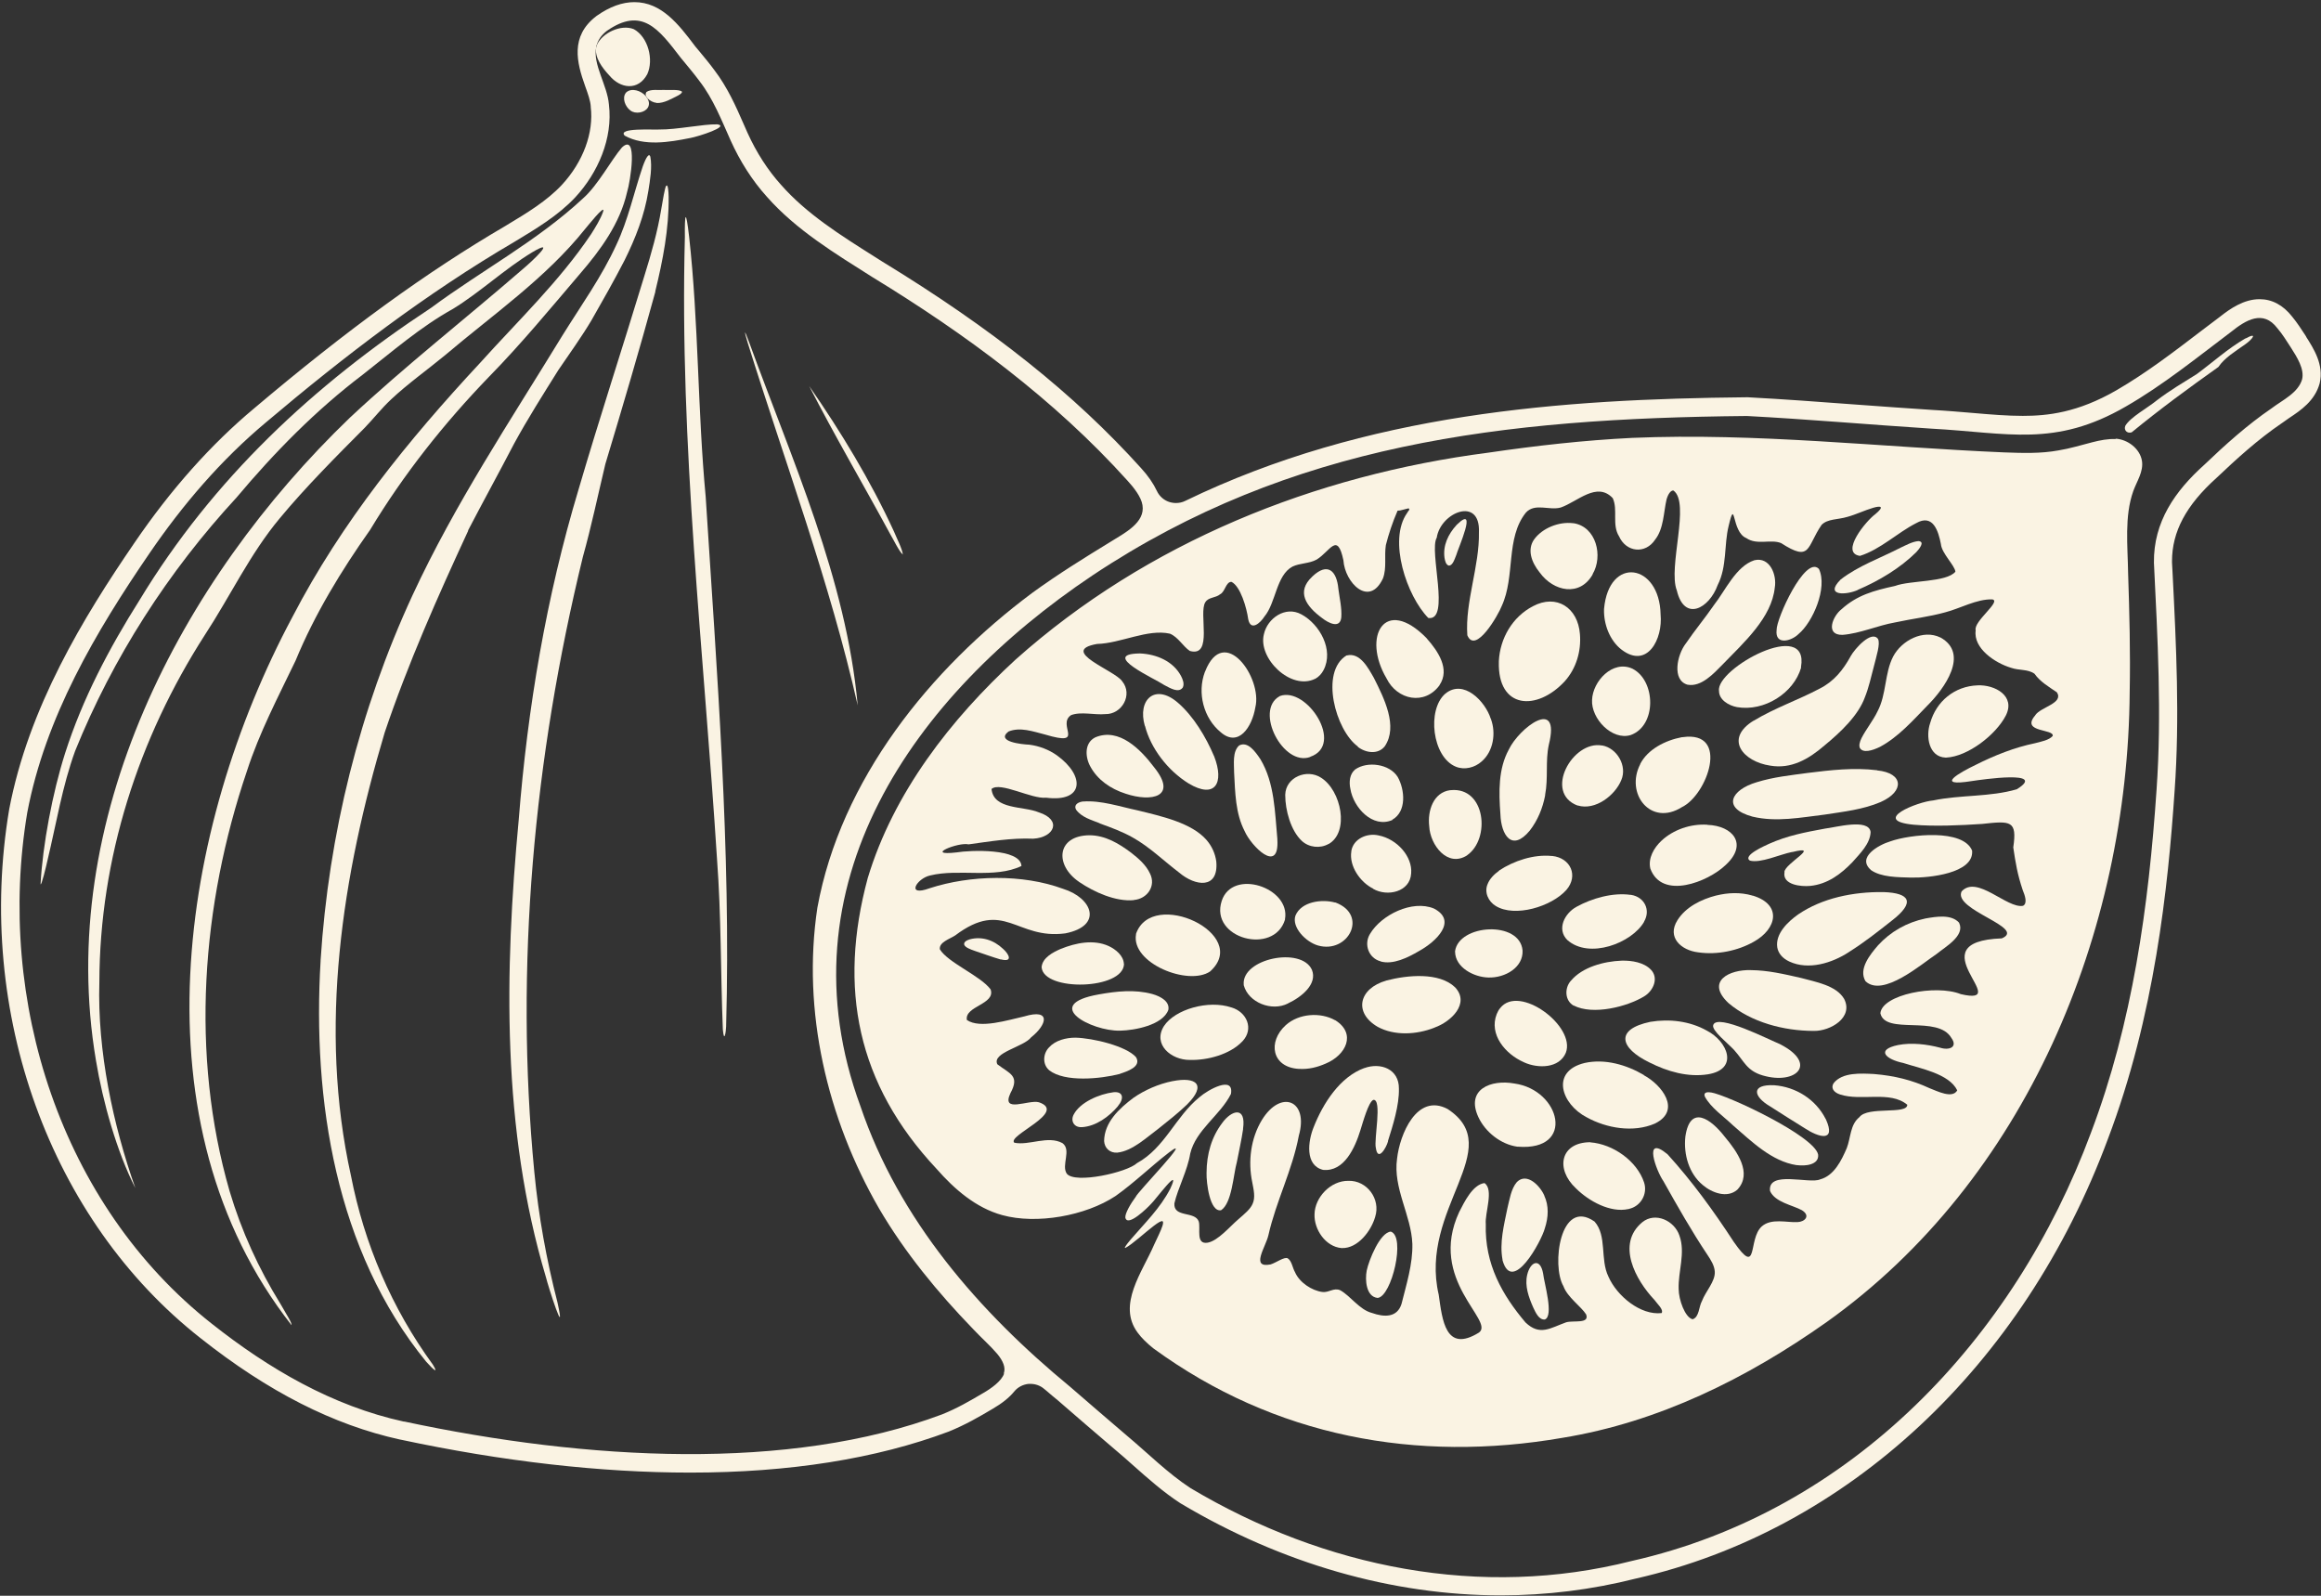 <?xml version="1.0" encoding="UTF-8"?> <svg xmlns="http://www.w3.org/2000/svg" viewBox="5102 4646 944 649" data-guides="{&quot;vertical&quot;:[],&quot;horizontal&quot;:[]}"><rect x="5102" y="4646" width="944" height="649" fill="#333333" stroke="none"/><path fill="#faf3e3" stroke="none" fill-opacity="1" stroke-width="1" stroke-opacity="1" alignment-baseline="" baseline-shift="" font-size-adjust="none" id="tSvg24e14b59b2" title="Path 1" d="M 5769.148 4956.744 C 5762.874 4968.756 5773.384 4982.268 5786.039 4974.279C 5796.387 4969.345 5805.771 4943.017 5786.36 4945.806C 5786.271 4945.806 5786.181 4945.806 5786.092 4945.806C 5779.282 4947.092 5772.151 4950.739 5769.094 4956.744C 5769.112 4956.744 5769.13 4956.744 5769.148 4956.744Z"></path><path fill="#faf3e3" stroke="none" fill-opacity="1" stroke-width="1" stroke-opacity="1" alignment-baseline="" baseline-shift="" font-size-adjust="none" id="tSvgefef09c412" title="Path 2" d="M 5788.397 4924.469 C 5793.92 4925.488 5798.96 4919.965 5802.553 4916.318C 5811.508 4907.095 5822.554 4897.175 5823.841 4885.003C 5824.752 4879.802 5821.857 4872.349 5815.529 4873.85C 5808.076 4876.263 5803.733 4886.183 5799.175 4891.974C 5795.529 4897.283 5791.4 4902.216 5787.753 4907.578C 5787.7 4907.649 5787.646 4907.721 5787.593 4907.792C 5784.107 4912.35 5781.909 4922.592 5788.343 4924.469C 5788.361 4924.469 5788.379 4924.469 5788.397 4924.469Z"></path><path fill="#faf3e3" stroke="none" fill-opacity="1" stroke-width="1" stroke-opacity="1" alignment-baseline="" baseline-shift="" font-size-adjust="none" id="tSvg1153c8631b4" title="Path 3" d="M 5777.4 4895.94 C 5777.024 4875.135 5756.327 4871.864 5754.396 4893.688C 5754.396 4893.76 5754.396 4893.831 5754.396 4893.903C 5754.235 4899.747 5756.648 4906.504 5761.581 4910.257C 5771.984 4918.14 5778.365 4905.914 5777.4 4895.887C 5777.4 4895.905 5777.4 4895.922 5777.4 4895.94Z"></path><path fill="#faf3e3" stroke="none" fill-opacity="1" stroke-width="1" stroke-opacity="1" alignment-baseline="" baseline-shift="" font-size-adjust="none" id="tSvg4f2aaabb3a" title="Path 4" d="M 5749.73 4879.535 C 5754.127 4872.189 5751.231 4860.178 5741.955 4858.784C 5741.883 4858.784 5741.812 4858.784 5741.74 4858.784C 5736.11 4858.087 5729.3 4860.714 5725.922 4865.433C 5723.08 4869.562 5724.85 4874.656 5728.228 4878.838C 5733.858 4886.613 5744.582 4888.812 5749.784 4879.589C 5749.766 4879.571 5749.748 4879.553 5749.73 4879.535Z"></path><path fill="#faf3e3" stroke="none" fill-opacity="1" stroke-width="1" stroke-opacity="1" alignment-baseline="" baseline-shift="" font-size-adjust="none" id="tSvg19deb2348b" title="Path 5" d="M 5738.421 4923.073 C 5743.087 4917.872 5745.178 4910.794 5744.588 4903.877C 5743.784 4893.153 5735.097 4887.415 5725.445 4892.563C 5717.134 4896.906 5712.093 4905.593 5711.611 4914.869C 5711.611 4914.958 5711.611 4915.048 5711.611 4915.137C 5711.075 4934.387 5727.054 4935.353 5738.421 4923.073Z"></path><path fill="#faf3e3" stroke="none" fill-opacity="1" stroke-width="1" stroke-opacity="1" alignment-baseline="" baseline-shift="" font-size-adjust="none" id="tSvg6f179b7690" title="Path 6" d="M 5833.54 4903.823 C 5839.223 4899.104 5845.443 4885.109 5841.797 4877.388C 5841.761 4877.352 5841.726 4877.316 5841.69 4877.28C 5836.113 4871.918 5824.424 4897.71 5824.585 4902.214C 5823.834 4908.595 5830.644 4906.772 5833.54 4903.823Z"></path><path fill="#faf3e3" stroke="none" fill-opacity="1" stroke-width="1" stroke-opacity="1" alignment-baseline="" baseline-shift="" font-size-adjust="none" id="tSvg148bc10177a" title="Path 7" d="M 5796.381 4981.415 C 5789.571 4980.986 5782.546 4983.452 5777.774 4987.903C 5774.718 4990.745 5772.251 4994.981 5773.216 4999.217C 5777.881 5012.086 5796.595 5004.74 5803.834 4997.823C 5803.888 4997.769 5803.941 4997.716 5803.995 4997.662C 5812.95 4989.351 5806.89 4981.844 5796.434 4981.468C 5796.416 4981.45 5796.399 4981.433 5796.381 4981.415Z"></path><path fill="#faf3e3" stroke="none" fill-opacity="1" stroke-width="1" stroke-opacity="1" alignment-baseline="" baseline-shift="" font-size-adjust="none" id="tSvg133b1c95f71" title="Path 8" d="M 5689.784 4928.166 C 5682.331 4934.655 5684.476 4953.905 5694.128 4957.819C 5697.667 4959.267 5701.849 4958.194 5704.637 4955.674C 5709.41 4951.545 5710.482 4944.199 5708.444 4938.569C 5708.444 4938.498 5708.444 4938.426 5708.444 4938.355C 5708.408 4938.355 5708.373 4938.355 5708.337 4938.355C 5706.139 4931.277 5697.238 4921.946 5689.784 4928.166Z"></path><path fill="#faf3e3" stroke="none" fill-opacity="1" stroke-width="1" stroke-opacity="1" alignment-baseline="" baseline-shift="" font-size-adjust="none" id="tSvg856b6f716c" title="Path 9" d="M 5807.267 5072.999 C 5811.396 5077.557 5812.361 5081.471 5819.01 5083.401C 5832.469 5087.316 5841.531 5078.683 5826.034 5070.693C 5825.963 5070.657 5825.891 5070.622 5825.82 5070.586C 5822.281 5069.245 5800.296 5057.877 5798.795 5062.918C 5798.098 5065.116 5804.8 5070.318 5807.267 5072.999Z"></path><path fill="#faf3e3" stroke="none" fill-opacity="1" stroke-width="1" stroke-opacity="1" alignment-baseline="" baseline-shift="" font-size-adjust="none" id="tSvga1c195d6dd" title="Path 10" d="M 5834.506 4917.494 C 5834.506 4917.423 5834.506 4917.351 5834.506 4917.28C 5837.992 4897.065 5799.813 4917.923 5801.154 4926.985C 5801.154 4930.632 5805.068 4932.937 5808.446 4933.581C 5819.546 4935.511 5831.557 4927.897 5834.56 4917.494C 5834.542 4917.494 5834.524 4917.494 5834.506 4917.494Z"></path><path fill="#faf3e3" stroke="none" fill-opacity="1" stroke-width="1" stroke-opacity="1" alignment-baseline="" baseline-shift="" font-size-adjust="none" id="tSvg2d9acc931d" title="Path 11" d="M 5638.04 5030.53 C 5650.319 5034.016 5658.684 5018.144 5645.172 5013.05C 5645.1 5013.05 5645.029 5013.05 5644.957 5013.05C 5639.649 5011.602 5631.23 5012.621 5628.871 5018.412C 5627.316 5023.131 5633.053 5029.083 5638.04 5030.53Z"></path><path fill="#faf3e3" stroke="none" fill-opacity="1" stroke-width="1" stroke-opacity="1" alignment-baseline="" baseline-shift="" font-size-adjust="none" id="tSvg109da000f7f" title="Path 12" d="M 5698.685 4993.849 C 5708.337 4987.146 5706.192 4965.966 5692.036 4967.36C 5691.964 4967.36 5691.893 4967.36 5691.821 4967.36C 5684.958 4968.271 5682.545 4975.778 5683.296 4982.052C 5683.671 4989.666 5690.749 4998.997 5698.739 4993.849C 5698.721 4993.849 5698.703 4993.849 5698.685 4993.849Z"></path><path fill="#faf3e3" stroke="none" fill-opacity="1" stroke-width="1" stroke-opacity="1" alignment-baseline="" baseline-shift="" font-size-adjust="none" id="tSvg1764ff73a1b" title="Path 13" d="M 5691.125 4875.996 C 5692.68 4876.264 5693.484 4873.798 5694.288 4871.76C 5694.932 4869.24 5703.243 4850.902 5694.61 4859.32C 5694.539 4859.392 5694.467 4859.463 5694.396 4859.535C 5690.964 4863.288 5688.819 4867.9 5689.516 4872.886C 5689.731 4874.012 5689.999 4875.514 5691.125 4875.996Z"></path><path fill="#faf3e3" stroke="none" fill-opacity="1" stroke-width="1" stroke-opacity="1" alignment-baseline="" baseline-shift="" font-size-adjust="none" id="tSvg3929f02769" title="Path 14" d="M 5663.506 5037.016 C 5668.547 5038.464 5674.606 5035.461 5679.164 5032.78C 5686.188 5028.919 5694.821 5020.554 5685.33 5015.567C 5685.259 5015.531 5685.187 5015.496 5685.116 5015.46C 5676.429 5011.921 5663.882 5017.98 5659.217 5025.809C 5656.589 5030.045 5658.68 5035.729 5663.506 5036.962C 5663.506 5036.98 5663.506 5036.998 5663.506 5037.016Z"></path><path fill="#faf3e3" stroke="none" fill-opacity="1" stroke-width="1" stroke-opacity="1" alignment-baseline="" baseline-shift="" font-size-adjust="none" id="tSvg10a8fa09ea5" title="Path 15" d="M 5687.481 4924.628 C 5691.877 4918.14 5686.837 4910.794 5682.333 4905.7C 5682.279 4905.628 5682.226 4905.557 5682.172 4905.485C 5665.174 4888.219 5655.898 4904.895 5665.925 4921.893C 5670.268 4930.741 5681.475 4932.993 5687.534 4924.628C 5687.516 4924.628 5687.499 4924.628 5687.481 4924.628Z"></path><path fill="#faf3e3" stroke="none" fill-opacity="1" stroke-width="1" stroke-opacity="1" alignment-baseline="" baseline-shift="" font-size-adjust="none" id="tSvg12d8dc966c4" title="Path 16" d="M 5654.231 4949.72 C 5657.449 4952.24 5662.489 4952.991 5665.224 4949.505C 5670.693 4941.409 5664.956 4929.987 5660.773 4921.676C 5658.521 4917.762 5655.196 4911.273 5649.834 4912.56C 5649.78 4912.56 5649.727 4912.56 5649.673 4912.56C 5638.735 4919.209 5645.169 4943.017 5654.285 4949.613C 5654.267 4949.649 5654.249 4949.684 5654.231 4949.72Z"></path><path fill="#faf3e3" stroke="none" fill-opacity="1" stroke-width="1" stroke-opacity="1" alignment-baseline="" baseline-shift="" font-size-adjust="none" id="tSvg18f74fb5562" title="Path 17" d="M 5772.74 5078.04 C 5772.812 5078.076 5772.883 5078.111 5772.955 5078.147C 5780.194 5081.794 5788.505 5084.207 5796.656 5082.92C 5809.417 5080.829 5804.591 5069.461 5796.227 5065.171C 5789.309 5061.257 5780.944 5060.292 5773.223 5061.578C 5758.692 5064.635 5760.89 5072.249 5772.74 5078.04Z"></path><path fill="#faf3e3" stroke="none" fill-opacity="1" stroke-width="1" stroke-opacity="1" alignment-baseline="" baseline-shift="" font-size-adjust="none" id="tSvga36e26b9e4" title="Path 18" d="M 5634.881 4953.797 C 5649.037 4948.971 5633.487 4925.056 5622.548 4929.077C 5622.494 4929.113 5622.441 4929.149 5622.387 4929.185C 5612.092 4934.976 5623.888 4957.926 5634.934 4953.85C 5634.916 4953.832 5634.899 4953.815 5634.881 4953.797Z"></path><path fill="#faf3e3" stroke="none" fill-opacity="1" stroke-width="1" stroke-opacity="1" alignment-baseline="" baseline-shift="" font-size-adjust="none" id="tSvgdf2b014cfc" title="Path 19" d="M 5660.455 5007.471 C 5666.246 5010.85 5675.523 5008.758 5675.952 5001.198C 5676.541 4994.388 5670.214 4987.203 5662.653 4985.755C 5657.988 4984.682 5652.412 4987.149 5651.607 4992.136C 5651.607 4992.207 5651.607 4992.279 5651.607 4992.35C 5650.696 4998.195 5655.146 5004.79 5660.509 5007.418C 5660.491 5007.436 5660.473 5007.453 5660.455 5007.471Z"></path><path fill="#faf3e3" stroke="none" fill-opacity="1" stroke-width="1" stroke-opacity="1" alignment-baseline="" baseline-shift="" font-size-adjust="none" id="tSvg9cea31be60" title="Path 20" d="M 5598.896 5012.405 C 5593.909 5027.741 5620.184 5034.658 5624.635 5020.02C 5624.635 5019.948 5624.635 5019.877 5624.635 5019.805C 5626.94 5006.99 5603.24 4999.054 5598.896 5012.405Z"></path><path fill="#faf3e3" stroke="none" fill-opacity="1" stroke-width="1" stroke-opacity="1" alignment-baseline="" baseline-shift="" font-size-adjust="none" id="tSvg9c73ff762f" title="Path 21" d="M 5642.324 4989.298 C 5650.957 4984.472 5647.579 4967.474 5639.268 4962.273C 5633.53 4958.573 5624.951 4962.058 5624.736 4969.19C 5624.736 4969.261 5624.736 4969.333 5624.736 4969.404C 5624.736 4975.41 5626.935 4983.775 5631.493 4988.011C 5634.388 4990.692 5638.946 4991.175 5642.324 4989.244C 5642.324 4989.262 5642.324 4989.28 5642.324 4989.298Z"></path><path fill="#faf3e3" stroke="none" fill-opacity="1" stroke-width="1" stroke-opacity="1" alignment-baseline="" baseline-shift="" font-size-adjust="none" id="tSvg98a50b29e5" title="Path 22" d="M 5668.286 4979.375 C 5674.185 4976.051 5673.38 4967.15 5670.485 4962.002C 5667.16 4956.64 5658.098 4955.46 5653.165 4958.946C 5653.111 4958.999 5653.058 4959.053 5653.004 4959.106C 5651.02 4960.822 5650.591 4963.879 5651.235 4966.882C 5652.468 4974.389 5660.243 4983.022 5668.34 4979.483C 5668.322 4979.447 5668.304 4979.411 5668.286 4979.375Z"></path><path fill="#faf3e3" stroke="none" fill-opacity="1" stroke-width="1" stroke-opacity="1" alignment-baseline="" baseline-shift="" font-size-adjust="none" id="tSvgc2ba52b608" title="Path 23" d="M 5827.802 5000.721 C 5826.837 5005.868 5834.505 5006.672 5838.258 5006.297C 5845.337 5005.6 5850.806 5001.418 5855.364 4996.699C 5858.42 4993.214 5862.656 4989.192 5862.817 4984.366C 5862.066 4978.682 5848.447 4982.543 5844.371 4982.972C 5835.953 4984.527 5829.089 4985.814 5821.475 4989.192C 5819.759 4989.996 5810.643 4993.964 5813.7 4996.002C 5818.043 4997.182 5825.926 4993.482 5830.805 4992.516C 5830.877 4992.516 5830.948 4992.516 5831.02 4992.516C 5843.031 4989.514 5827.856 4997.182 5827.749 5000.667C 5827.767 5000.685 5827.784 5000.703 5827.802 5000.721Z"></path><path fill="#faf3e3" stroke="none" fill-opacity="1" stroke-width="1" stroke-opacity="1" alignment-baseline="" baseline-shift="" font-size-adjust="none" id="tSvg337c2a70b5" title="Path 24" d="M 5292.346 4861.782 C 5298.62 4849.717 5304.84 4838.457 5311.06 4826.499C 5316.636 4816.258 5322.91 4806.391 5329.077 4796.525C 5333.688 4789.769 5338.675 4782.798 5342.536 4776.31C 5346.986 4768.535 5351.758 4760.116 5355.994 4751.912C 5360.499 4742.85 5364.145 4733.52 5365.7 4723.654C 5366.397 4719.257 5367.309 4713.948 5366.504 4709.712C 5366.022 4708.157 5364.842 4709.766 5363.448 4713.626C 5359.855 4724.19 5357.496 4735.397 5352.724 4745.477C 5346.772 4758.507 5338.353 4770.197 5330.792 4782.369C 5309.558 4817.116 5286.984 4850.951 5269.771 4888.11C 5248.216 4934.707 5235.668 4985.326 5232.397 5036.534C 5232.397 5036.623 5232.397 5036.713 5232.397 5036.802C 5229.019 5093.373 5238.51 5154.716 5275.348 5199.811C 5278.19 5202.975 5280.496 5205.066 5278.083 5201.045C 5261.353 5178.095 5250.146 5151.927 5244.73 5124.098C 5231.432 5064.149 5241.138 5002.002 5258.457 4943.93C 5267.895 4915.94 5280.013 4888.646 5292.453 4861.782C 5292.417 4861.782 5292.382 4861.782 5292.346 4861.782Z"></path><path fill="#faf3e3" stroke="none" fill-opacity="1" stroke-width="1" stroke-opacity="1" alignment-baseline="" baseline-shift="" font-size-adjust="none" id="tSvg17d74ee2b08" title="Path 25" d="M 5372.987 4721.566 C 5372.504 4721.62 5371.432 4728.216 5370.949 4731.057C 5369.448 4740.227 5366.874 4749.235 5364.086 4758.19C 5355.292 4787.145 5345.855 4815.94 5337.329 4845.003C 5324.192 4888.704 5316.577 4933.854 5312.985 4979.324C 5307.14 5041.311 5306.068 5105.227 5324.031 5165.391C 5324.942 5169.198 5332.396 5192.309 5328.749 5175.74C 5324.245 5158.313 5321.028 5140.51 5319.312 5122.601C 5311.269 5038.951 5319.151 4954.122 5339.045 4872.564C 5342.584 4859.856 5345.104 4847.738 5348.214 4834.708C 5355.238 4811.436 5362.102 4788.164 5368.536 4764.678C 5368.536 4764.589 5368.536 4764.499 5368.536 4764.41C 5371.593 4751.916 5374.113 4738.993 5373.952 4726.124C 5373.952 4724.784 5373.845 4723.711 5373.738 4722.907C 5373.577 4721.727 5373.362 4721.245 5373.094 4721.513C 5373.058 4721.531 5373.023 4721.549 5372.987 4721.566Z"></path><path fill="#faf3e3" stroke="none" fill-opacity="1" stroke-width="1" stroke-opacity="1" alignment-baseline="" baseline-shift="" font-size-adjust="none" id="tSvg6b955183cc" title="Path 26" d="M 5222.202 4914.708 C 5230.03 4895.726 5240.808 4878.085 5252.551 4861.462C 5266.171 4838.887 5282.633 4818.136 5300.918 4799.208C 5313.948 4785.909 5325.798 4771.539 5337.917 4757.329C 5346.335 4747.57 5354.164 4736.846 5357.06 4724.084C 5358.346 4720.062 5361.617 4699.633 5354.915 4706.014C 5350.679 4710.947 5345.102 4721.457 5339.15 4726.658C 5320.651 4743.924 5297.701 4756.096 5277.378 4771.164C 5229.548 4802.639 5188.688 4840.657 5158.768 4890.042C 5146.381 4909.668 5135.55 4930.205 5128.472 4952.35C 5123.378 4968.329 5119.356 4989.617 5118.498 5005.543C 5118.766 5006.669 5120.804 4998.304 5121.34 4995.784C 5124.879 4981.091 5127.346 4965.702 5132.547 4951.439C 5147.883 4913.475 5170.404 4878.46 5198.179 4848.378C 5213.676 4829.933 5230.352 4812.935 5249.495 4798.403C 5261.506 4789.02 5272.928 4778.992 5286.279 4771.593C 5297.433 4764.729 5307.192 4755.453 5318.399 4748.643C 5328.962 4742.369 5318.399 4752.289 5314.806 4755.292C 5291.373 4775.614 5266.868 4794.757 5244.24 4815.937C 5175.23 4882.321 5124.504 4979.536 5141.019 5077.234C 5143.807 5094.179 5149.545 5114.501 5157.052 5129.193C 5147.99 5103.616 5141.555 5073.374 5142.413 5045.491C 5142.52 4995.14 5158.285 4946.291 5185.31 4904.252C 5195.606 4888.541 5203.702 4871.221 5215.821 4856.743C 5226.116 4844.303 5238.824 4831.541 5250.246 4820.066C 5253.999 4816.206 5257.002 4812.238 5261.131 4808.377C 5267.941 4801.996 5275.662 4796.526 5282.955 4790.521C 5302.473 4773.952 5324.029 4759.099 5339.954 4739.152C 5340.383 4738.723 5348.426 4728.481 5347.3 4732.074C 5346.282 4735.023 5344.19 4738.454 5342.367 4741.297C 5329.498 4760.439 5312.661 4776.472 5297.272 4793.577C 5267.994 4825.053 5240.916 4858.406 5220.915 4896.959C 5174.908 4983.075 5156.248 5102.865 5220.54 5184.906C 5220.861 5184.209 5218.716 5180.884 5216.089 5176.327C 5207.188 5161.956 5200.217 5146.674 5195.391 5130.48C 5179.305 5074.821 5183.97 5014.015 5202.415 4959.643C 5207.456 4943.985 5215.124 4929.454 5222.148 4914.815C 5222.166 4914.779 5222.184 4914.744 5222.202 4914.708Z"></path><path fill="#faf3e3" stroke="none" fill-opacity="1" stroke-width="1" stroke-opacity="1" alignment-baseline="" baseline-shift="" font-size-adjust="none" id="tSvgfe101ba036" title="Path 27" d="M 5382.268 4742.157 C 5380.928 4730.521 5380.445 4732.881 5380.552 4742.479C 5378.3 4827.04 5388.274 4911.279 5393.636 4995.518C 5395.352 5018.361 5395.084 5041.847 5395.995 5064.636C 5396.531 5070.588 5397.282 5065.548 5397.336 5063.457C 5397.336 5063.385 5397.336 5063.314 5397.336 5063.242C 5399.32 4991.497 5393.582 4919.644 5389.024 4848.113C 5385.7 4812.83 5386.183 4777.333 5382.268 4742.157Z"></path><path fill="#faf3e3" stroke="none" fill-opacity="1" stroke-width="1" stroke-opacity="1" alignment-baseline="" baseline-shift="" font-size-adjust="none" id="tSvg14063ec7f6d" title="Path 28" d="M 5469.186 4871.487 C 5469.026 4869.343 5466.666 4864.785 5465.594 4862.157C 5456.103 4841.513 5443.931 4821.459 5431.115 4803.013C 5441.357 4823.014 5453.207 4843.175 5463.985 4863.069C 5465.433 4865.482 5467.578 4870.093 5469.186 4871.541C 5469.186 4871.523 5469.186 4871.505 5469.186 4871.487Z"></path><path fill="#faf3e3" stroke="none" fill-opacity="1" stroke-width="1" stroke-opacity="1" alignment-baseline="" baseline-shift="" font-size-adjust="none" id="tSvg1442409297d" title="Path 29" d="M 5450.849 4932.888 C 5446.184 4881.465 5424.145 4833.206 5406.718 4785.269C 5404.681 4779.799 5404.466 4779.906 5406.128 4785.483C 5421.357 4834.278 5439.588 4883.02 5450.849 4932.888Z"></path><path fill="#faf3e3" stroke="none" fill-opacity="1" stroke-width="1" stroke-opacity="1" alignment-baseline="" baseline-shift="" font-size-adjust="none" id="tSvg7a58b85c23" title="Path 30" d="M 5369.024 4687.892 C 5372.081 4688.053 5375.191 4686.122 5377.818 4684.836C 5378.89 4684.246 5379.427 4683.709 5379.373 4683.388C 5379.373 4683.352 5379.373 4683.316 5379.373 4683.28C 5378.193 4682.208 5373.957 4682.744 5371.92 4682.583C 5369.614 4682.744 5366.879 4682.154 5364.949 4683.388C 5364.52 4683.978 5364.52 4684.567 5364.788 4685.157C 5365.002 4685.425 5365.163 4685.747 5365.378 4686.015C 5366.289 4686.98 5367.791 4687.731 5369.078 4687.838C 5369.06 4687.856 5369.042 4687.874 5369.024 4687.892Z"></path><path fill="#faf3e3" stroke="none" fill-opacity="1" stroke-width="1" stroke-opacity="1" alignment-baseline="" baseline-shift="" font-size-adjust="none" id="tSvgd077537a26" title="Path 31" d="M 5349.879 4676.743 C 5354.276 4682.051 5361.568 4683.07 5365.268 4676.153C 5367.949 4670.308 5365.643 4661.085 5359.799 4657.868C 5354.597 4655.723 5346.822 4659.423 5344.731 4664.356C 5344.677 4664.571 5344.57 4664.839 5344.516 4665.053C 5343.658 4669.343 5346.983 4673.633 5349.825 4676.689C 5349.843 4676.707 5349.861 4676.725 5349.879 4676.743Z"></path><path fill="#faf3e3" stroke="none" fill-opacity="1" stroke-width="1" stroke-opacity="1" alignment-baseline="" baseline-shift="" font-size-adjust="none" id="tSvg156339776c8" title="Path 32" d="M 5382.643 4702.151 C 5386.182 4701.507 5398.89 4697.378 5393.796 4696.574C 5393.742 4696.574 5393.689 4696.574 5393.635 4696.574C 5388.273 4696.413 5377.013 4698.773 5370.256 4698.665C 5368.165 4698.88 5352.829 4697.807 5356.1 4701.185C 5363.983 4705.529 5374.063 4703.867 5382.589 4702.151C 5382.607 4702.151 5382.625 4702.151 5382.643 4702.151Z"></path><path fill="#faf3e3" stroke="none" fill-opacity="1" stroke-width="1" stroke-opacity="1" alignment-baseline="" baseline-shift="" font-size-adjust="none" id="tSvg148bf41c177" title="Path 33" d="M 5365.535 4689.712 C 5366.233 4688.425 5365.964 4687.138 5365.321 4686.012C 5365.053 4685.744 5364.892 4685.422 5364.731 4685.154C 5362.801 4682.848 5358.886 4681.615 5356.742 4683.545C 5356.688 4683.599 5356.635 4683.653 5356.581 4683.706C 5354.865 4685.851 5356.313 4689.39 5358.35 4690.891C 5360.388 4692.554 5364.249 4691.857 5365.482 4689.765C 5365.5 4689.748 5365.517 4689.73 5365.535 4689.712Z"></path><path fill="#faf3e3" stroke="none" fill-opacity="1" stroke-width="1" stroke-opacity="1" alignment-baseline="" baseline-shift="" font-size-adjust="none" id="tSvg16a923700cf" title="Path 34" d="M 5857.569 4885.91 C 5866.363 4882.156 5874.889 4877.008 5881.431 4870.52C 5882.449 4869.394 5885.13 4866.284 5882.289 4866.07C 5879.876 4866.231 5877.194 4867.732 5874.996 4868.751C 5867.006 4872.88 5857.837 4876.097 5850.652 4881.674C 5850.598 4881.727 5850.545 4881.781 5850.491 4881.834C 5843.896 4888.591 5853.226 4888.001 5857.676 4885.91C 5857.64 4885.91 5857.605 4885.91 5857.569 4885.91Z"></path><path fill="#faf3e3" stroke="none" fill-opacity="1" stroke-width="1" stroke-opacity="1" alignment-baseline="" baseline-shift="" font-size-adjust="none" id="tSvg188b24121a" title="Path 35" d="M 5749.523 4930.63 C 5749.094 4938.352 5757.727 4947.253 5765.234 4944.947C 5775.851 4941.14 5775.476 4922.962 5766.092 4918.029C 5766.021 4917.993 5765.949 4917.958 5765.878 4917.922C 5757.942 4914.329 5749.791 4923.016 5749.523 4930.684C 5749.523 4930.666 5749.523 4930.648 5749.523 4930.63Z"></path><path fill="#faf3e3" stroke="none" fill-opacity="1" stroke-width="1" stroke-opacity="1" alignment-baseline="" baseline-shift="" font-size-adjust="none" id="tSvg17866d690c1" title="Path 36" d="M 5742.015 5054.931 C 5749.897 5059.007 5763.839 5055.414 5770.703 5051.232C 5774.456 5048.979 5776.762 5043.778 5773.437 5040.346C 5770.595 5037.397 5765.716 5036.593 5761.587 5036.7C 5754.294 5036.968 5745.554 5039.328 5740.943 5044.851C 5740.889 5044.904 5740.836 5044.958 5740.782 5045.011C 5738.262 5048.014 5738.476 5052.947 5742.015 5054.985C 5742.015 5054.967 5742.015 5054.949 5742.015 5054.931Z"></path><path fill="#faf3e3" stroke="none" fill-opacity="1" stroke-width="1" stroke-opacity="1" alignment-baseline="" baseline-shift="" font-size-adjust="none" id="tSvgf9d6f01036" title="Path 37" d="M 5711.716 5000.124 C 5709.679 5001.572 5707.856 5003.449 5707.051 5005.54C 5705.604 5008.864 5707.319 5012.618 5710.322 5014.441C 5718.097 5019.267 5733.058 5014.709 5739.063 5007.953C 5744.05 5002.215 5740.833 4994.923 5733.326 4994.118C 5733.237 4994.118 5733.147 4994.118 5733.058 4994.118C 5725.765 4993.421 5717.776 4996.049 5711.663 5000.07C 5711.681 5000.088 5711.698 5000.106 5711.716 5000.124Z"></path><path fill="#faf3e3" stroke="none" fill-opacity="1" stroke-width="1" stroke-opacity="1" alignment-baseline="" baseline-shift="" font-size-adjust="none" id="tSvgdf32ccb478" title="Path 38" d="M 5743.675 4973.583 C 5750.86 4975.781 5758.957 4969.4 5761.424 4963.234C 5763.89 4957.496 5759.708 4950.311 5753.702 4949.185C 5753.631 4949.185 5753.559 4949.185 5753.488 4949.185C 5741.53 4947.094 5729.733 4968.435 5743.675 4973.636C 5743.675 4973.618 5743.675 4973.601 5743.675 4973.583Z"></path><path fill="#faf3e3" stroke="none" fill-opacity="1" stroke-width="1" stroke-opacity="1" alignment-baseline="" baseline-shift="" font-size-adjust="none" id="tSvg2454485c2c" title="Path 39" d="M 5770.648 5020.88 C 5773.49 5016.108 5770.809 5010.799 5765.393 5009.941C 5765.322 5009.941 5765.25 5009.941 5765.179 5009.941C 5758.047 5008.922 5749.575 5011.282 5743.248 5014.767C 5738.368 5017.395 5735.044 5023.883 5739.441 5028.28C 5748.342 5036.216 5765.715 5029.567 5770.702 5020.88C 5770.684 5020.88 5770.666 5020.88 5770.648 5020.88Z"></path><path fill="#faf3e3" stroke="none" fill-opacity="1" stroke-width="1" stroke-opacity="1" alignment-baseline="" baseline-shift="" font-size-adjust="none" id="tSvg10bc3e873e4" title="Path 40" d="M 5724.211 4983.776 C 5727.429 4979.593 5729.413 4974.767 5730.431 4969.566C 5730.431 4969.477 5730.431 4969.387 5730.431 4969.298C 5731.772 4962.22 5730.485 4955.624 5731.933 4948.922C 5736.92 4929.028 5719.761 4942.112 5715.632 4950.906C 5711.396 4958.681 5711.557 4967.957 5712.254 4977.18C 5712.522 4985.492 5716.865 4992.677 5724.211 4983.776Z"></path><path fill="#faf3e3" stroke="none" fill-opacity="1" stroke-width="1" stroke-opacity="1" alignment-baseline="" baseline-shift="" font-size-adjust="none" id="tSvg3d16c306dd" title="Path 41" d="M 5509.991 5031.927 C 5506.023 5028.173 5501.143 5026.779 5496.478 5028.012C 5495.46 5028.334 5493.851 5028.977 5494.173 5030.211C 5494.548 5031.337 5496.747 5032.141 5498.623 5032.785C 5502.001 5033.911 5505.648 5035.251 5508.972 5036.216C 5509.061 5036.216 5509.151 5036.216 5509.24 5036.216C 5514.12 5037.396 5512.297 5033.964 5509.991 5031.927Z"></path><path fill="#faf3e3" stroke="none" fill-opacity="1" stroke-width="1" stroke-opacity="1" alignment-baseline="" baseline-shift="" font-size-adjust="none" id="tSvg78ae84d6ff" title="Path 42" d="M 5799.976 5010.207 C 5793.916 5011.762 5787.643 5014.872 5784.265 5020.234C 5779.814 5027.258 5785.82 5032.513 5792.683 5033.318C 5800.405 5034.444 5808.823 5032.674 5815.258 5029.028C 5824.695 5023.827 5826.894 5013.907 5814.936 5010.26C 5814.847 5010.26 5814.757 5010.26 5814.668 5010.26C 5814.668 5010.242 5814.668 5010.225 5814.668 5010.207C 5809.842 5008.813 5804.802 5009.027 5800.029 5010.207C 5800.011 5010.207 5799.994 5010.207 5799.976 5010.207Z"></path><path fill="#faf3e3" stroke="none" fill-opacity="1" stroke-width="1" stroke-opacity="1" alignment-baseline="" baseline-shift="" font-size-adjust="none" id="tSvg16ef658215e" title="Path 43" d="M 5815.205 4939.104 C 5803.141 4946.557 5811.023 4955.78 5822.015 4957.389C 5830.487 4958.837 5837.619 4954.762 5844.054 4949.185C 5850.595 4943.823 5857.888 4936.906 5860.515 4929.506C 5862.017 4925.806 5863.036 4921.248 5864.108 4917.173C 5865.181 4912.83 5866.843 4907.843 5865.824 4905.859C 5863.196 4902.213 5856.44 4909.773 5854.724 4912.83C 5854.688 4912.901 5854.653 4912.973 5854.617 4913.044C 5851.614 4918.46 5847.968 4923.071 5842.177 4926.02C 5833.169 4930.793 5823.946 4933.849 5815.205 4939.158C 5815.205 4939.14 5815.205 4939.122 5815.205 4939.104Z"></path><path fill="#faf3e3" stroke="none" fill-opacity="1" stroke-width="1" stroke-opacity="1" alignment-baseline="" baseline-shift="" font-size-adjust="none" id="tSvg8335306e99" title="Path 44" d="M 5639.758 4897.386 C 5642.117 4899.263 5647.05 4901.944 5647.533 4897.064C 5647.801 4893.311 5646.836 4889.289 5646.353 4885.536C 5645.656 4877.975 5641.903 4874.704 5635.897 4880.335C 5635.843 4880.388 5635.79 4880.442 5635.736 4880.495C 5629.087 4886.662 5633.216 4892.614 5639.758 4897.386Z"></path><path fill="#faf3e3" stroke="none" fill-opacity="1" stroke-width="1" stroke-opacity="1" alignment-baseline="" baseline-shift="" font-size-adjust="none" id="tSvg17da0b5d2b5" title="Path 45" d="M 5721.259 5032.565 C 5720.186 5020.286 5695.36 5021.841 5693.805 5032.833C 5693.805 5032.905 5693.805 5032.976 5693.805 5033.048C 5693.912 5039.536 5701.473 5043.397 5707.317 5043.557C 5714.288 5043.772 5721.581 5039.375 5721.259 5032.565Z"></path><path fill="#faf3e3" stroke="none" fill-opacity="1" stroke-width="1" stroke-opacity="1" alignment-baseline="" baseline-shift="" font-size-adjust="none" id="tSvg189cd118e74" title="Path 46" d="M 5770.647 5083.239 C 5763.569 5079.057 5754.775 5076.483 5746.517 5078.306C 5732.415 5081.738 5737.134 5095.143 5747.322 5100.398C 5755.472 5104.902 5766.357 5106.725 5775.044 5102.972C 5775.116 5102.936 5775.187 5102.901 5775.259 5102.865C 5785.929 5097.503 5777.886 5087.207 5770.593 5083.293C 5770.611 5083.275 5770.629 5083.257 5770.647 5083.239Z"></path><path fill="#faf3e3" stroke="none" fill-opacity="1" stroke-width="1" stroke-opacity="1" alignment-baseline="" baseline-shift="" font-size-adjust="none" id="tSvg7238c36305" title="Path 47" d="M 5748.874 5110.54 C 5736.595 5110.54 5734.504 5121.425 5742.976 5129.307C 5748.177 5134.508 5756.971 5139.334 5764.264 5137.726C 5764.335 5137.726 5764.407 5137.726 5764.478 5137.726C 5764.478 5137.708 5764.478 5137.69 5764.478 5137.672C 5769.304 5136.653 5772.2 5131.613 5770.698 5126.948C 5767.803 5118.154 5758.044 5111.29 5748.821 5110.593C 5748.839 5110.575 5748.856 5110.558 5748.874 5110.54Z"></path><path fill="#faf3e3" stroke="none" fill-opacity="1" stroke-width="1" stroke-opacity="1" alignment-baseline="" baseline-shift="" font-size-adjust="none" id="tSvga1df993385" title="Path 48" d="M 5787.48 5108.225 C 5786.676 5115.624 5788.981 5123.346 5794.558 5127.957C 5798.258 5131.121 5804.478 5133.427 5808.553 5129.888C 5808.607 5129.834 5808.66 5129.781 5808.714 5129.727C 5814.72 5123.185 5808.66 5114.445 5803.459 5108.278C 5797.99 5101.2 5789.41 5094.926 5787.48 5108.225Z"></path><path fill="#faf3e3" stroke="none" fill-opacity="1" stroke-width="1" stroke-opacity="1" alignment-baseline="" baseline-shift="" font-size-adjust="none" id="tSvg159444abd71" title="Path 49" d="M 5797.832 5090.316 C 5796.438 5090.048 5794.668 5090.209 5795.419 5092.032C 5797.886 5096.59 5803.087 5100.075 5806.894 5103.721C 5814.508 5110.317 5822.605 5118.306 5832.686 5119.861C 5832.775 5119.861 5832.865 5119.861 5832.954 5119.861C 5836.064 5120.29 5841.855 5119.861 5841.48 5115.625C 5840.193 5108.065 5804.32 5091.228 5797.778 5090.262C 5797.796 5090.28 5797.814 5090.298 5797.832 5090.316Z"></path><path fill="#faf3e3" stroke="none" fill-opacity="1" stroke-width="1" stroke-opacity="1" alignment-baseline="" baseline-shift="" font-size-adjust="none" id="tSvgafa360dd11" title="Path 50" d="M 5844.536 5101.094 C 5840.515 5093.104 5832.364 5088.01 5823.57 5087.367C 5814.079 5086.938 5815.045 5091.924 5821.908 5095.946C 5826.573 5098.949 5831.345 5101.952 5836.011 5104.847C 5841.694 5108.601 5848.88 5110.692 5844.644 5101.254C 5844.608 5101.183 5844.572 5101.111 5844.536 5101.04C 5844.536 5101.058 5844.536 5101.076 5844.536 5101.094Z"></path><path fill="#faf3e3" stroke="none" fill-opacity="1" stroke-width="1" stroke-opacity="1" alignment-baseline="" baseline-shift="" font-size-adjust="none" id="tSvgcbf15c776d" title="Path 51" d="M 5636.97 4922.054 C 5638.418 4921.25 5639.597 4919.963 5640.348 4918.462C 5644.53 4910.365 5638.847 4900.016 5631.447 4895.941C 5631.375 4895.905 5631.304 4895.869 5631.232 4895.833C 5624.851 4892.348 5617.505 4897.388 5616.057 4903.93C 5613.537 4913.743 5627.05 4926.987 5636.916 4922.054C 5636.934 4922.054 5636.952 4922.054 5636.97 4922.054Z"></path><path fill="#faf3e3" stroke="none" fill-opacity="1" stroke-width="1" stroke-opacity="1" alignment-baseline="" baseline-shift="" font-size-adjust="none" id="tSvg1370d87bd5b" title="Path 52" d="M 5834.458 5043.717 C 5827.648 5042.162 5820.999 5040.606 5814.189 5040.553C 5805.342 5040.231 5795.582 5045.111 5805.02 5053.958C 5814.35 5061.841 5827.541 5065.219 5839.498 5065.272C 5839.587 5065.272 5839.677 5065.272 5839.766 5065.272C 5846.415 5065.38 5855.96 5059.857 5852.046 5052.242C 5848.775 5046.719 5840.517 5045.379 5834.458 5043.717Z"></path><path fill="#faf3e3" stroke="none" fill-opacity="1" stroke-width="1" stroke-opacity="1" alignment-baseline="" baseline-shift="" font-size-adjust="none" id="tSvg2a6fb296ec" title="Path 53" d="M 5723.14 5164.479 C 5722.068 5168.983 5723.784 5173.648 5725.607 5177.777C 5726.518 5179.654 5727.752 5182.656 5730.111 5182.656C 5730.165 5182.656 5730.218 5182.656 5730.272 5182.656C 5734.133 5181.316 5730.004 5167.696 5729.628 5163.996C 5728.449 5157.347 5724.374 5159.117 5723.14 5164.479Z"></path><path fill="#faf3e3" stroke="none" fill-opacity="1" stroke-width="1" stroke-opacity="1" alignment-baseline="" baseline-shift="" font-size-adjust="none" id="tSvgeb58d4496b" title="Path 54" d="M 5730.158 5132.359 C 5728.496 5128.391 5723.08 5122.653 5718.951 5126.728C 5716.538 5129.57 5716.002 5133.806 5715.09 5137.399C 5713.696 5144.316 5711.819 5151.394 5713.106 5158.311C 5713.106 5158.383 5713.106 5158.454 5713.106 5158.526C 5717.074 5172.682 5728.978 5150.697 5730.319 5145.549C 5731.82 5140.992 5731.981 5136.38 5730.104 5132.305C 5730.122 5132.323 5730.14 5132.341 5730.158 5132.359Z"></path><path fill="#faf3e3" stroke="none" fill-opacity="1" stroke-width="1" stroke-opacity="1" alignment-baseline="" baseline-shift="" font-size-adjust="none" id="tSvg415c5056ac" title="Path 55" d="M 5717.985 5086.672 C 5708.387 5084.903 5698.038 5089.032 5703.293 5100.346C 5706.081 5106.351 5712.355 5111.392 5719.111 5112.357C 5719.2 5112.357 5719.29 5112.357 5719.379 5112.357C 5742.919 5114.18 5736.699 5089.3 5717.985 5086.672Z"></path><path fill="#faf3e3" stroke="none" fill-opacity="1" stroke-width="1" stroke-opacity="1" alignment-baseline="" baseline-shift="" font-size-adjust="none" id="tSvg91e8b9db37" title="Path 56" d="M 5665.868 5044.791 C 5654.607 5048.008 5652.462 5057.875 5662.329 5063.612C 5669.192 5067.366 5678.254 5066.776 5685.332 5063.988C 5685.404 5063.952 5685.475 5063.916 5685.547 5063.88C 5692.035 5061.575 5700.025 5054.175 5693.804 5047.526C 5687.316 5041.306 5674.447 5042.539 5665.814 5044.791C 5665.832 5044.791 5665.85 5044.791 5665.868 5044.791Z"></path><path fill="#faf3e3" stroke="none" fill-opacity="1" stroke-width="1" stroke-opacity="1" alignment-baseline="" baseline-shift="" font-size-adjust="none" id="tSvg9b9c0e426" title="Path 57" d="M 5962.558 4824.57 C 5959.448 4824.409 5956.124 4825.052 5953.014 4825.857C 5948.402 4827.036 5943.898 4828.431 5939.233 4829.181C 5931.941 4830.522 5924.541 4830.254 5917.087 4829.986C 5866.683 4827.841 5816.333 4821.942 5765.822 4824.087C 5746.25 4825.052 5726.785 4827.251 5707.374 4830.093C 5636.755 4839.208 5568.549 4866.555 5515.088 4914.225C 5488.706 4938.462 5465.381 4968.436 5454.925 5003.129C 5442.86 5047.849 5450.528 5086.832 5482.915 5121.364C 5490.154 5129.622 5498.895 5137.236 5509.619 5140.185C 5523.614 5144.046 5543.507 5140.507 5555.733 5132.41C 5563.347 5126.994 5570.05 5120.453 5577.45 5114.715C 5588.174 5106.618 5564.313 5131.177 5563.937 5132.732C 5561.792 5135.627 5559.54 5139.488 5559.701 5141.204C 5560.559 5145.279 5568.87 5137.075 5570.104 5135.681C 5571.766 5134.233 5582.705 5119.273 5577.986 5129.407C 5573.911 5137.397 5567.423 5143.617 5561.792 5150.212C 5560.934 5151.231 5560.076 5152.304 5559.594 5153.162C 5559.487 5153.376 5559.433 5153.537 5559.701 5153.537C 5562.329 5152.25 5568.012 5146.995 5571.23 5144.582C 5573.053 5143.188 5574.393 5142.384 5574.876 5142.705C 5575.144 5142.92 5575.09 5143.563 5574.822 5144.475C 5574.233 5146.405 5572.624 5149.569 5571.391 5152.25C 5566.618 5163.35 5556.323 5176.648 5564.688 5187.962C 5566.297 5190.16 5568.549 5192.359 5571.122 5194.396C 5620.347 5230.323 5678.097 5241.047 5737.563 5230.752C 5776.653 5224.371 5812.526 5206.568 5844.806 5183.779C 5925.989 5126.029 5967.492 5025.221 5968.189 4927.469C 5968.51 4911.276 5968.081 4895.136 5967.545 4878.942C 5967.384 4867.949 5965.99 4856.046 5969.636 4845.75C 5971.084 4841.729 5973.873 4837.814 5973.175 4833.417C 5972.371 4828.484 5967.384 4824.677 5962.398 4824.409C 5962.451 4824.463 5962.505 4824.516 5962.558 4824.57ZM 5929.635 4937.175 C 5929.617 4937.175 5929.599 4937.175 5929.581 4937.175C 5929.545 4937.211 5929.51 4937.246 5929.474 4937.282C 5924.166 4943.985 5937.571 4942.376 5936.874 4945.325C 5935.372 4947.041 5932.102 4947.631 5929.635 4948.274C 5921.324 4949.99 5913.227 4953.207 5905.559 4957.068C 5899.071 4960.178 5888.454 4966.13 5903.95 4963.664C 5907.811 4963.074 5934.943 4959.106 5922.289 4966.988C 5911.35 4970.205 5899.5 4969.187 5888.239 4971.546C 5882.073 4972.029 5862.608 4979.696 5880.303 4981.412C 5888.615 4982.163 5899.446 4981.68 5908.186 4981.091C 5919.876 4979.804 5922.45 4979.696 5920.841 4990.635C 5921.753 4996.802 5922.503 5001.52 5924.702 5008.062C 5925.452 5009.885 5926.793 5013.371 5924.809 5014.389C 5918.267 5015.623 5906.095 5001.681 5899.821 5008.545C 5896.229 5016.105 5926.471 5023.291 5916.176 5027.634C 5880.732 5028.921 5921.753 5055.463 5899.5 5050.316C 5889.365 5046.241 5867.488 5050.477 5866.791 5058.091C 5868.775 5067.099 5890.223 5058.627 5895.693 5068.172C 5898.32 5071.818 5894.888 5073.319 5891.028 5072.086C 5885.719 5070.692 5879.499 5069.941 5873.976 5071.014C 5864.753 5072.944 5869.043 5076.858 5876.067 5078.306C 5883.199 5080.612 5894.781 5082.703 5898.052 5089.459C 5896.068 5092.945 5889.955 5089.781 5886.738 5088.548C 5879.713 5085.277 5872.582 5083.507 5864.271 5082.81C 5858.962 5082.542 5851.294 5082.006 5847.755 5086.564C 5846.629 5088.333 5847.594 5090.21 5850.383 5091.122C 5859.069 5093.964 5870.705 5089.459 5877.729 5095.304C 5877.783 5099.433 5861.643 5095.787 5858.265 5100.344C 5854.458 5103.401 5854.78 5108.656 5853.117 5112.946C 5850.972 5117.932 5847.97 5124.152 5842.286 5125.654C 5837.942 5127.638 5820.891 5121.847 5821.91 5130.372C 5823.947 5134.984 5831.079 5136.11 5834.886 5138.201C 5838.532 5140.507 5836.012 5142.92 5833.117 5143.027C 5828.88 5143.295 5822.446 5141.311 5818.531 5144.797C 5812.794 5149.998 5817.352 5165.709 5807.164 5151.07C 5798.906 5138.416 5790.112 5126.297 5780.192 5115.412C 5770.058 5107.101 5775.634 5122.222 5778.53 5126.351C 5784.214 5136.485 5790.058 5146.781 5796.439 5156.325C 5797.834 5158.416 5799.335 5160.776 5799.442 5163.242C 5799.657 5167.157 5795.689 5171.232 5794.241 5175.093C 5792.9 5177.452 5793.169 5181.635 5790.434 5182.546C 5787.324 5181.849 5784.75 5174.503 5784.75 5170.267C 5784.482 5163.082 5787.592 5155.574 5785.072 5148.55C 5783.034 5142.384 5775.205 5138.791 5769.95 5143.081C 5759.28 5151.928 5767.162 5166.513 5774.937 5174.717C 5775.902 5176.165 5778.691 5178.524 5777.833 5180.026C 5769.253 5181.045 5759.602 5173.055 5756.17 5165.173C 5752.738 5158.148 5755.687 5148.657 5750.54 5142.813C 5736.491 5133 5732.952 5160.776 5737.885 5169.087C 5739.44 5173.538 5745.124 5177.398 5747.108 5180.562C 5748.609 5184.53 5741.96 5182.921 5739.011 5183.779C 5732.523 5186.085 5728.34 5189.463 5722.442 5183.833C 5713.058 5172.733 5705.819 5160.186 5706.302 5143.831C 5705.873 5139.327 5709.68 5129.783 5705.766 5127.155C 5700.94 5127.799 5697.562 5134.877 5695.47 5138.952C 5682.601 5166.728 5710.163 5183.19 5703.514 5187.962C 5689.84 5196.434 5688.607 5182.707 5687.159 5172.573C 5678.955 5137.558 5715.257 5113.053 5690.752 5097.02C 5678.258 5090.425 5671.287 5107.423 5670.215 5117.235C 5668.499 5129.193 5676.006 5140.292 5676.435 5151.875C 5676.649 5160.079 5673.968 5168.497 5672.038 5176.272C 5670.268 5181.956 5664.96 5181.742 5659.973 5179.972C 5654.933 5178.685 5651.286 5173.055 5647.104 5170.749C 5644.477 5169.57 5642.385 5171.822 5639.811 5171.446C 5635.629 5170.91 5630.535 5167.639 5628.712 5163.403C 5627.693 5161.687 5627.425 5158.845 5625.763 5157.773C 5624.368 5157.022 5621.151 5159.489 5618.792 5160.24C 5610.481 5161.902 5616.754 5153.269 5617.88 5148.389C 5620.99 5134.555 5627.639 5121.9 5630.267 5107.851C 5634.342 5093.535 5623.028 5088.87 5615.253 5101.471C 5610.695 5108.978 5609.515 5118.361 5611.339 5126.941C 5611.875 5129.836 5612.679 5133 5611.446 5135.627C 5610.534 5137.772 5608.282 5139.595 5605.762 5141.794C 5602.169 5144.85 5597.451 5150.588 5593.214 5151.392C 5588.228 5152.25 5590.373 5145.762 5589.568 5142.813C 5588.067 5138.416 5579.219 5141.365 5579.648 5135.413C 5581.042 5129.3 5585.01 5121.954 5586.083 5115.198C 5588.335 5105.546 5598.362 5099.54 5602.652 5090.907C 5603.992 5083.186 5593.161 5089.299 5589.89 5092.194C 5580.024 5100.184 5575.841 5112.785 5564.42 5119.058C 5560.452 5122.812 5539.271 5127.584 5535.893 5123.348C 5533.534 5119.916 5537.931 5113.696 5534.124 5110.908C 5528.225 5107.691 5520.558 5111.98 5514.552 5110.747C 5511.335 5107.905 5536.376 5098.307 5524.526 5094.285C 5520.289 5093.159 5509.136 5098.897 5512.943 5090.639C 5516.858 5083.454 5512.782 5082.757 5507.635 5078.842C 5505.329 5074.07 5518.413 5071.818 5521.415 5067.85C 5527.796 5062.81 5529.673 5056.053 5518.574 5059.378C 5511.978 5060.826 5500.557 5064.525 5495.248 5060.826C 5494.229 5055.142 5507.045 5054.498 5504.9 5048.385C 5500.825 5042.862 5487.58 5037.554 5484.256 5032.084C 5483.881 5029.189 5488.277 5027.902 5490.476 5026.454C 5510.477 5011.387 5515.356 5028.277 5535.303 5025.596C 5550.746 5022.54 5546.349 5011.172 5534.338 5007.472C 5517.876 5001.413 5496.696 5001.842 5480.073 5007.258C 5470.261 5010.85 5474.872 5003.236 5480.288 5002.057C 5492.085 4999.161 5506.509 5003.451 5517.448 4998.196C 5517.072 4990.903 5496.482 4991.761 5491.066 4992.673C 5477.553 4994.228 5491.763 4988.383 5495.945 4989.402C 5504.632 4988.222 5513.319 4986.721 5522.22 4987.096C 5530.853 4986.614 5534.07 4979.428 5524.472 4976.372C 5518.252 4973.744 5506.133 4975.407 5505.275 4966.881C 5508.814 4963.771 5521.576 4971.063 5527.475 4970.42C 5542.971 4972.404 5543.4 4961.519 5531.872 4953.207C 5528.547 4950.848 5524.686 4949.4 5520.665 4948.864C 5517.662 4948.757 5506.83 4947.631 5512.193 4943.502C 5516.965 4941.572 5522.166 4943.502 5527.046 4944.735C 5543.936 4949.776 5531.657 4940.875 5537.609 4936.853C 5541.631 4935.298 5547.154 4936.853 5551.551 4936.424C 5558.307 4936.585 5562.865 4928.488 5558.414 4923.072C 5555.572 4918.675 5532.354 4910.739 5548.173 4907.897C 5557.771 4907.683 5568.71 4901.677 5577.825 4903.715C 5581.15 4905.055 5583.134 4908.863 5585.922 4910.739C 5595.574 4913.474 5589.354 4895.243 5592.249 4890.899C 5593.536 4888.808 5596.432 4889.237 5598.255 4887.682C 5600.293 4886.717 5600.561 4882.588 5602.866 4882.642C 5606.513 4884.411 5609.033 4893.152 5609.676 4897.817C 5610.695 4902.911 5614.663 4899.318 5616.272 4896.744C 5620.937 4891.221 5621.044 4879.961 5627.693 4876.422C 5630.749 4874.974 5634.503 4875.242 5637.506 4873.58C 5643.029 4870.202 5645.924 4862.158 5648.391 4873.848C 5648.981 4883.017 5658.901 4893.152 5664.477 4881.248C 5666.086 4876.958 5664.96 4872.132 5665.657 4867.681C 5666.783 4863.231 5668.392 4858.351 5670.429 4853.686C 5671.073 4853.686 5671.77 4853.579 5672.413 4853.364C 5673.271 4853.15 5674.075 4852.936 5674.933 4852.721C 5675.041 4852.882 5675.148 4853.043 5675.255 4853.257C 5674.88 4853.74 5674.558 4854.169 5674.29 4854.651C 5666.461 4865.751 5674.183 4888.433 5682.923 4897.334C 5692.039 4898.675 5683.084 4870.094 5686.355 4864.679C 5687.91 4854.33 5704.157 4847.734 5703.514 4862.48C 5703.782 4876.207 5697.83 4890.792 5698.795 4904.358C 5702.119 4912.348 5711.45 4895.993 5712.79 4892.454C 5718.367 4880.336 5714.292 4864.893 5722.603 4854.491C 5726.303 4850.415 5732.147 4853.74 5736.812 4852.399C 5743.622 4850.04 5751.451 4841.729 5757.939 4848.592C 5760.138 4853.311 5757.51 4859.424 5760.513 4864.142C 5763.409 4870.631 5771.237 4871.488 5775.205 4865.429C 5778.691 4861.032 5778.637 4854.169 5779.817 4849.128C 5780.46 4846.876 5781.533 4845.429 5782.605 4845.482C 5789.63 4850.415 5780.299 4876.743 5783.999 4886.127C 5787.056 4899.05 5797.19 4893.473 5800.622 4883.929C 5804.483 4876.314 5803.142 4867.681 5805.072 4859.906C 5807.968 4847.734 5806.145 4862.373 5812.258 4864.839C 5816.601 4867.842 5822.231 4865.161 5826.414 4866.877C 5838.64 4874.759 5836.709 4868.432 5842.876 4859.477C 5845.289 4856.957 5849.525 4857.386 5853.385 4856.206C 5856.924 4855.241 5860.41 4853.525 5863.895 4852.507C 5867.059 4851.595 5868.507 4851.97 5864.699 4855.134C 5861.107 4857.708 5850.168 4870.845 5858.479 4872.078C 5866.844 4869.451 5873.654 4862.695 5881.322 4858.78C 5888.239 4854.812 5890.384 4862.051 5891.403 4867.252C 5891.725 4871.06 5897.087 4875.993 5897.301 4878.513C 5893.601 4882.91 5879.016 4881.945 5872.743 4884.304C 5864.11 4886.181 5857.3 4888.058 5851.026 4893.741C 5847.433 4896.476 5844.162 4904.358 5851.401 4904.198C 5858.479 4903.661 5865.665 4900.39 5872.689 4899.157C 5879.874 4897.602 5886.631 4896.851 5893.172 4895.028C 5899.232 4893.473 5905.988 4889.559 5912.315 4889.773C 5916.176 4890.524 5904.487 4898.782 5905.559 4902.374C 5904.487 4909.667 5913.441 4915.673 5919.983 4917.603C 5923.147 4918.729 5926.847 4918.085 5929.474 4920.016C 5931.78 4923.287 5935.319 4925.324 5938.59 4927.576C 5941.432 4932.027 5931.994 4933.528 5929.796 4936.853C 5929.742 4936.96 5929.689 4937.068 5929.635 4937.175Z"></path><path fill="#faf3e3" stroke="none" fill-opacity="1" stroke-width="1" stroke-opacity="1" alignment-baseline="" baseline-shift="" font-size-adjust="none" id="tSvg1568f2631a8" title="Path 58" d="M 6015.211 4783.658 C 6008.133 4787.734 6001.967 4793.364 5995.479 4798.136C 5990.063 4801.514 5984.379 4804.892 5979.392 4808.7C 5979.321 4808.753 5979.249 4808.807 5979.178 4808.86C 5975.532 4811.863 5968.454 4815.67 5966.416 4819.156C 5965.719 4820.818 5967.006 4822.427 5968.99 4821.837C 5980.357 4812.507 5992.261 4803.766 6004.273 4795.241C 6006.846 4791.433 6011.297 4788.806 6015.211 4786.018C 6018.107 4783.98 6020.466 4780.87 6015.319 4783.658C 6015.283 4783.658 6015.247 4783.658 6015.211 4783.658Z"></path><path fill="#faf3e3" stroke="none" fill-opacity="1" stroke-width="1" stroke-opacity="1" alignment-baseline="" baseline-shift="" font-size-adjust="none" id="tSvge12942504c" title="Path 59" d="M 5906.361 4924.732 C 5896.923 4925.053 5889.524 4931.273 5887.057 4940.014C 5885.18 4945.376 5886.413 4953.848 5893.331 4954.116C 5893.402 4954.116 5893.474 4954.116 5893.545 4954.116C 5902.393 4953.687 5913.76 4944.84 5917.782 4937.065C 5921.911 4929.021 5913.331 4924.41 5906.361 4924.732Z"></path><path fill="#faf3e3" stroke="none" fill-opacity="1" stroke-width="1" stroke-opacity="1" alignment-baseline="" baseline-shift="" font-size-adjust="none" id="tSvg18083995cfd" title="Path 60" d="M 5868.073 5008.811 C 5855.633 5008.65 5843.086 5011.277 5833.38 5017.873C 5829.144 5020.875 5823.996 5025.755 5824.854 5031.331C 5825.283 5033.691 5826.892 5035.728 5829.788 5037.069C 5837.563 5040.662 5847.054 5037.712 5853.917 5033.262C 5853.989 5033.208 5854.06 5033.155 5854.132 5033.101C 5860.137 5029.347 5865.767 5024.897 5871.344 5020.5C 5881.103 5012.993 5878.905 5009.186 5868.073 5008.811Z"></path><path fill="#faf3e3" stroke="none" fill-opacity="1" stroke-width="1" stroke-opacity="1" alignment-baseline="" baseline-shift="" font-size-adjust="none" id="tSvg11a926a3b3" title="Path 61" d="M 6040.04 4783.014 C 6039.879 4782.764 6039.718 4782.513 6039.557 4782.263C 6037.948 4779.796 6036.286 4777.223 6034.248 4774.756C 6030.549 4770.037 6026.044 4767.678 6021.004 4767.678C 6014.677 4767.678 6009.1 4771.485 6004.918 4774.81C 6002.29 4776.794 5999.877 4778.67 5997.411 4780.493C 5985.828 4789.341 5974.89 4797.706 5962.878 4804.677C 5946.953 4813.9 5934.62 4815.133 5924.7 4815.133C 5918.373 4815.133 5911.885 4814.597 5904.431 4813.953C 5899.23 4813.524 5893.868 4813.042 5887.969 4812.72C 5877.674 4812.076 5867.164 4811.272 5856.655 4810.521C 5842.177 4809.449 5827.216 4808.323 5812.899 4807.572C 5812.774 4807.572 5812.649 4807.572 5812.524 4807.572C 5812.399 4807.572 5812.274 4807.572 5812.149 4807.572C 5737.347 4808.323 5657.88 4813.9 5584.043 4849.719C 5582.864 4850.309 5581.577 4850.577 5580.29 4850.577C 5579.325 4850.577 5578.36 4850.416 5577.394 4850.094C 5575.25 4849.343 5573.48 4847.735 5572.515 4845.643C 5571.067 4842.587 5568.976 4839.531 5566.08 4836.367C 5539.055 4806.393 5505.595 4779.689 5460.768 4752.342C 5459.839 4751.752 5458.909 4751.163 5457.98 4750.573C 5443.609 4741.511 5429.989 4732.931 5419.587 4721.081C 5414.278 4715.183 5409.667 4708.051 5406.021 4700.008C 5405.484 4698.828 5404.948 4697.595 5404.412 4696.361C 5401.302 4689.23 5397.816 4681.401 5392.562 4674.538C 5390.524 4671.749 5388.433 4669.283 5386.449 4666.87C 5385.895 4666.208 5385.34 4665.547 5384.786 4664.886C 5384.786 4664.886 5384.679 4664.725 5384.626 4664.671C 5378.03 4655.931 5371.059 4646.869 5360.013 4646.869C 5355.08 4646.869 5350.04 4648.692 5344.678 4652.446C 5344.589 4652.517 5344.499 4652.589 5344.41 4652.66C 5333.846 4660.811 5336.581 4671.481 5339.959 4680.919C 5341.246 4684.458 5342.104 4686.978 5342.265 4689.176C 5342.265 4689.266 5342.265 4689.355 5342.265 4689.444C 5343.552 4699.954 5339.208 4711.805 5330.522 4721.188C 5324.409 4727.73 5316.419 4732.556 5307.947 4737.65C 5307.804 4737.739 5307.661 4737.829 5307.518 4737.918C 5275.667 4756.525 5243.226 4780.065 5205.369 4812.076C 5187.889 4826.661 5171.481 4845.054 5156.681 4866.77C 5135.93 4897.066 5113.623 4933.69 5105.741 4975.139C 5091.853 5057.877 5122.417 5142.223 5183.545 5190.214C 5211.107 5212.038 5237.596 5225.497 5264.621 5231.449C 5264.621 5231.449 5264.889 5231.503 5264.943 5231.503C 5306.66 5240.404 5346.34 5244.908 5382.749 5244.908C 5423.018 5244.908 5458.409 5239.278 5487.847 5228.232C 5494.71 5225.444 5500.341 5222.173 5505.756 5218.955C 5509.51 5216.757 5512.405 5214.505 5514.55 5211.877C 5515.998 5210.108 5518.143 5209.036 5520.395 5208.821C 5520.609 5208.821 5520.878 5208.821 5521.092 5208.821C 5523.13 5208.821 5525.114 5209.518 5526.669 5210.859C 5526.955 5211.091 5527.241 5211.324 5527.527 5211.556C 5529.082 5212.896 5530.637 5214.237 5532.245 5215.524C 5540.02 5222.28 5547.688 5228.875 5555.356 5235.417C 5557.876 5237.508 5560.343 5239.707 5562.756 5241.852C 5568.922 5247.321 5575.142 5252.844 5582.059 5257.348C 5582.149 5257.402 5582.238 5257.455 5582.328 5257.509C 5623.294 5281.907 5668.283 5294.83 5712.413 5294.83C 5731.02 5294.83 5749.465 5292.524 5767.268 5288.02C 5853.276 5268.502 5925.022 5201.689 5959.339 5109.193C 5978.268 5059.325 5983.791 5007.258 5986.472 4967.471C 5988.563 4938.087 5987.115 4908.434 5985.668 4879.747C 5985.578 4878.067 5985.489 4876.386 5985.399 4874.706C 5985.399 4874.706 5985.399 4874.438 5985.399 4874.277C 5985.399 4862.212 5991.137 4851.488 6003.47 4840.389C 6011.62 4832.667 6020.307 4824.731 6030.012 4818.136C 6030.119 4818.064 6030.227 4817.993 6030.334 4817.921C 6031.138 4817.331 6032.05 4816.742 6032.908 4816.098C 6033.015 4816.027 6033.123 4815.955 6033.23 4815.884C 6037.573 4812.988 6043.525 4809.074 6045.455 4801.888C 6047.278 4794.381 6042.989 4787.732 6039.879 4782.853C 6039.933 4782.907 6039.986 4782.96 6040.04 4783.014ZM 5510.368 5204.692 C 5509.295 5207.749 5505.113 5210.698 5501.949 5212.521C 5496.319 5215.845 5491.332 5218.741 5485.219 5221.208C 5422.911 5244.586 5340.71 5239.975 5266.498 5224.157C 5266.409 5224.157 5266.319 5224.157 5266.23 5224.157C 5237.22 5217.829 5211.268 5202.655 5188.157 5184.37C 5126.653 5135.95 5100.325 5052.729 5113.087 4976.48C 5120.433 4937.765 5140.809 4903.126 5162.848 4870.953C 5176.306 4851.274 5191.91 4833.042 5210.195 4817.76C 5242.046 4790.842 5275.292 4765.372 5311.325 4744.299C 5320.012 4739.044 5329.02 4733.682 5335.991 4726.229C 5345.214 4716.255 5351.327 4702.26 5349.664 4688.533C 5349.021 4680.597 5342.962 4672.178 5344.517 4665.1C 5344.517 4664.993 5344.517 4664.886 5344.517 4664.779C 5344.517 4664.707 5344.517 4664.636 5344.517 4664.564C 5344.517 4664.564 5344.678 4664.457 5344.678 4664.35C 5345.268 4662.312 5346.501 4660.328 5348.807 4658.559C 5363.07 4648.639 5369.826 4657.7 5378.834 4669.444C 5381.408 4672.607 5384.089 4675.717 5386.502 4678.988C 5392.133 4686.281 5395.403 4694.753 5399.157 4703.118C 5402.91 4711.429 5407.844 4719.311 5413.903 4726.014C 5425.807 4739.527 5441.679 4749.125 5456.854 4758.723C 5494.71 4781.834 5530.744 4808.377 5560.557 4841.461C 5563.131 4844.249 5566.188 4848.164 5566.67 4851.435C 5567.85 4858.566 5559.378 4862.802 5553.694 4866.341C 5542.916 4872.937 5532.192 4879.586 5521.95 4887.039C 5480.286 4918.032 5443.931 4963.074 5434.44 5015.194C 5428.113 5057.233 5438.408 5100.881 5459.535 5137.505C 5470.098 5155.521 5483.396 5171.661 5497.874 5186.622C 5501.038 5190 5504.952 5193.485 5507.579 5196.595C 5509.992 5199.491 5511.118 5202.226 5510.26 5204.585C 5510.296 5204.621 5510.332 5204.656 5510.368 5204.692ZM 6038.377 4800.065 C 6036.822 4805.803 6030.388 4808.645 6025.884 4812.076C 6016.071 4818.779 6007.17 4826.769 5998.59 4834.973C 5986.633 4845.697 5977.839 4858.244 5978.053 4874.867C 5979.555 4905.592 5981.271 4936.371 5979.126 4967.096C 5975.908 5014.551 5969.367 5062.006 5952.422 5106.726C 5921.322 5190.483 5855.207 5260.619 5765.713 5280.835C 5704.531 5296.385 5640.829 5283.73 5586.242 5251.236C 5576.965 5245.176 5568.869 5237.026 5560.289 5229.841C 5552.568 5223.245 5544.9 5216.65 5537.232 5210.001C 5500.18 5179.49 5467.631 5142.116 5451.974 5095.948C 5418.943 5006.132 5473.262 4928.917 5546.348 4880.015C 5627.048 4826.286 5713.003 4816.152 5812.31 4815.187C 5812.381 4815.187 5812.453 4815.187 5812.524 4815.187C 5837.029 4816.473 5862.66 4818.726 5887.594 4820.334C 5918.694 4821.996 5937.73 4828.056 5966.632 4811.326C 5981.807 4802.585 5995.48 4791.486 6009.422 4780.976C 6015.427 4776.15 6022.452 4771.86 6028.243 4779.475C 6030.281 4781.834 6031.943 4784.569 6033.659 4787.196C 6036.34 4791.379 6039.289 4796.097 6038.324 4800.226C 6038.342 4800.172 6038.359 4800.119 6038.377 4800.065Z"></path><path fill="#faf3e3" stroke="none" fill-opacity="1" stroke-width="1" stroke-opacity="1" alignment-baseline="" baseline-shift="" font-size-adjust="none" id="tSvg708551a560" title="Path 62" d="M 5862.873 4999.807 C 5867.056 5002.809 5873.865 5002.756 5879.228 5002.917C 5886.627 5003.077 5904.698 5001.201 5904.108 4992.139C 5904.108 4992.085 5904.108 4992.032 5904.108 4991.978C 5900.515 4982.969 5878.852 4985.329 5870.863 4988.171C 5866.037 4989.619 5857.136 4994.659 5862.873 4999.753C 5862.873 4999.771 5862.873 4999.789 5862.873 4999.807Z"></path><path fill="#faf3e3" stroke="none" fill-opacity="1" stroke-width="1" stroke-opacity="1" alignment-baseline="" baseline-shift="" font-size-adjust="none" id="tSvgd07154e50d" title="Path 63" d="M 5891.192 4905.267 C 5884.167 4901.835 5875.427 4906.5 5871.995 4912.988C 5868.456 4919.798 5869.314 4928.431 5865.614 4935.348C 5863.845 4939.048 5860.949 4942.587 5859.126 4946.18C 5858.322 4947.789 5858 4949.29 5858.483 4950.255C 5859.77 4952.346 5863.416 4951.328 5866.687 4949.719C 5874.14 4945.697 5879.985 4939.048 5885.722 4933.15C 5885.776 4933.096 5885.829 4933.043 5885.883 4932.989C 5892.639 4926.286 5903.256 4911.862 5891.138 4905.213C 5891.156 4905.231 5891.174 4905.249 5891.192 4905.267Z"></path><path fill="#faf3e3" stroke="none" fill-opacity="1" stroke-width="1" stroke-opacity="1" alignment-baseline="" baseline-shift="" font-size-adjust="none" id="tSvgc1aebefe96" title="Path 64" d="M 5898.803 5021.254 C 5895.586 5017.715 5889.473 5018.788 5885.13 5019.539C 5877.515 5021.147 5870.92 5024.901 5865.826 5030.477C 5862.609 5034.231 5857.783 5040.076 5860.732 5045.062C 5867.81 5051.765 5883.467 5038.092 5889.688 5033.963C 5893.119 5031.121 5901.27 5026.617 5898.857 5021.415C 5898.821 5021.361 5898.785 5021.308 5898.749 5021.254C 5898.767 5021.254 5898.785 5021.254 5898.803 5021.254Z"></path><path fill="#faf3e3" stroke="none" fill-opacity="1" stroke-width="1" stroke-opacity="1" alignment-baseline="" baseline-shift="" font-size-adjust="none" id="tSvg1799f1adb06" title="Path 65" d="M 5865.504 4959.265 C 5855.959 4958.086 5846.415 4959.212 5837.353 4960.338C 5830.328 4961.303 5823.304 4962 5816.44 4964.145C 5806.091 4967.201 5802.123 4974.708 5814.832 4978.14C 5824.537 4980.446 5834.403 4978.462 5844.27 4977.282C 5851.884 4976.103 5859.766 4975.245 5866.898 4972.188C 5866.969 4972.152 5867.041 4972.117 5867.112 4972.081C 5876.55 4967.845 5876.335 4960.392 5865.45 4959.319C 5865.468 4959.301 5865.486 4959.283 5865.504 4959.265Z"></path><path fill="#faf3e3" stroke="none" fill-opacity="1" stroke-width="1" stroke-opacity="1" alignment-baseline="" baseline-shift="" font-size-adjust="none" id="tSvg30bbd7158f" title="Path 66" d="M 5712.144 5056.001 C 5711.554 5056.698 5711.125 5057.502 5710.75 5058.414C 5707.479 5066.725 5714.289 5074.715 5721.742 5077.986C 5721.814 5078.022 5721.885 5078.057 5721.957 5078.093C 5727.533 5080.613 5736.166 5080.559 5738.848 5074.178C 5743.03 5063.401 5719.866 5046.081 5712.144 5056.001Z"></path><path fill="#faf3e3" stroke="none" fill-opacity="1" stroke-width="1" stroke-opacity="1" alignment-baseline="" baseline-shift="" font-size-adjust="none" id="tSvg30aeeb642" title="Path 67" d="M 5575.357 4924.522 C 5578.039 4925.916 5581.363 4928.007 5583.079 4925.594C 5583.776 4924.093 5583.079 4922.323 5582.328 4920.875C 5579.111 4914.923 5572.462 4912.081 5565.759 4911.76C 5565.652 4911.76 5565.545 4911.76 5565.438 4911.76C 5549.351 4912.028 5571.765 4922.055 5575.304 4924.468C 5575.322 4924.486 5575.339 4924.504 5575.357 4924.522Z"></path><path fill="#faf3e3" stroke="none" fill-opacity="1" stroke-width="1" stroke-opacity="1" alignment-baseline="" baseline-shift="" font-size-adjust="none" id="tSvg16261eb4adc" title="Path 68" d="M 5559.862 4968.812 C 5570.318 4972.298 5581.15 4970.153 5571.391 4958.034C 5565.921 4950.795 5557.181 4941.841 5547.529 4945.862C 5547.458 4945.898 5547.386 4945.933 5547.315 4945.969C 5542.864 4948.329 5543.4 4954.227 5545.599 4957.981C 5548.441 4963.075 5553.481 4966.775 5559.862 4968.812Z"></path><path fill="#faf3e3" stroke="none" fill-opacity="1" stroke-width="1" stroke-opacity="1" alignment-baseline="" baseline-shift="" font-size-adjust="none" id="tSvg166bd9631c7" title="Path 69" d="M 5549.242 4980.873 C 5553.854 4982.535 5558.411 4984.198 5562.701 4986.611C 5569.511 4990.418 5575.302 4996.102 5581.576 5000.874C 5588.118 5006.451 5597.662 5007.791 5596.697 4996.423C 5596.268 4993.152 5594.874 4990.096 5592.729 4987.629C 5586.67 4980.659 5574.498 4977.978 5564.631 4975.565C 5557.5 4974.063 5549.832 4971.436 5542.539 4971.972C 5542.468 4971.972 5542.396 4971.972 5542.325 4971.972C 5539.858 4972.347 5538.732 4973.742 5539.697 4975.35C 5541.95 4978.407 5545.918 4979.479 5549.296 4980.82C 5549.278 4980.838 5549.26 4980.855 5549.242 4980.873Z"></path><path fill="#faf3e3" stroke="none" fill-opacity="1" stroke-width="1" stroke-opacity="1" alignment-baseline="" baseline-shift="" font-size-adjust="none" id="tSvgc318ddd2bf" title="Path 70" d="M 5559.106 5037.98 C 5558.945 5034.655 5555.782 5032.082 5552.886 5030.741C 5546.827 5028.006 5539.695 5029.4 5533.422 5031.921C 5530.204 5033.315 5526.022 5035.513 5525.646 5039.267C 5525.646 5039.321 5525.646 5039.374 5525.646 5039.428C 5526.558 5049.401 5559.053 5048.543 5559.16 5037.98C 5559.142 5037.98 5559.124 5037.98 5559.106 5037.98Z"></path><path fill="#faf3e3" stroke="none" fill-opacity="1" stroke-width="1" stroke-opacity="1" alignment-baseline="" baseline-shift="" font-size-adjust="none" id="tSvg1150f1595b0" title="Path 71" d="M 5567.688 4941.197 C 5569.994 4950.259 5576.911 4959.374 5585.437 4964.629C 5596.268 4971.117 5600.022 4964.415 5595.839 4953.637C 5595.803 4953.565 5595.768 4953.494 5595.732 4953.422C 5592.515 4945.808 5587.421 4937.282 5581.094 4931.813C 5571.817 4923.77 5564.525 4930.526 5567.635 4941.25C 5567.653 4941.232 5567.67 4941.215 5567.688 4941.197Z"></path><path fill="#faf3e3" stroke="none" fill-opacity="1" stroke-width="1" stroke-opacity="1" alignment-baseline="" baseline-shift="" font-size-adjust="none" id="tSvgb6ee098f5e" title="Path 72" d="M 5563.127 5012.03 C 5568.596 5011.601 5572.296 5006.346 5569.722 5001.252C 5568.113 4997.767 5565.057 4995.139 5562.108 4992.834C 5557.121 4989.08 5551.544 4985.702 5545.056 4985.702C 5531.758 4985.863 5530.9 4997.767 5540.767 5004.577C 5540.838 5004.631 5540.91 5004.684 5540.981 5004.738C 5547.094 5008.866 5555.781 5012.781 5563.18 5012.084C 5563.162 5012.066 5563.145 5012.048 5563.127 5012.03Z"></path><path fill="#faf3e3" stroke="none" fill-opacity="1" stroke-width="1" stroke-opacity="1" alignment-baseline="" baseline-shift="" font-size-adjust="none" id="tSvgc1afa75566" title="Path 73" d="M 5605.977 4949.189 C 5603.189 4951.709 5603.94 4956.696 5603.94 4960.181C 5604.369 4968.332 5604.476 4976.804 5608.229 4984.043C 5610.803 4989.995 5622.385 5001.845 5621.527 4987.475C 5621.527 4987.386 5621.527 4987.296 5621.527 4987.207C 5620.509 4976.375 5620.455 4964.525 5614.664 4954.819C 5612.465 4951.495 5609.409 4947.366 5605.977 4949.189Z"></path><path fill="#faf3e3" stroke="none" fill-opacity="1" stroke-width="1" stroke-opacity="1" alignment-baseline="" baseline-shift="" font-size-adjust="none" id="tSvgc3f048a318" title="Path 74" d="M 5598.523 4943.824 C 5605.709 4950.044 5611.232 4941.733 5612.572 4933.689C 5615.575 4921.678 5599.81 4899.532 5592.142 4919.104C 5592.106 4919.176 5592.071 4919.247 5592.035 4919.319C 5588.871 4927.791 5591.499 4938.086 5598.523 4943.824Z"></path><path fill="#faf3e3" stroke="none" fill-opacity="1" stroke-width="1" stroke-opacity="1" alignment-baseline="" baseline-shift="" font-size-adjust="none" id="tSvg346b2f023" title="Path 75" d="M 5570.64 5050.26 C 5563.508 5048.33 5556.109 5049.134 5548.923 5050.421C 5525.276 5054.604 5546.028 5065.435 5557.449 5065.167C 5557.521 5065.167 5557.592 5065.167 5557.664 5065.167C 5563.348 5065.06 5574.876 5062.969 5577.182 5056.749C 5577.825 5053.478 5574.447 5051.333 5570.64 5050.26Z"></path><path fill="#faf3e3" stroke="none" fill-opacity="1" stroke-width="1" stroke-opacity="1" alignment-baseline="" baseline-shift="" font-size-adjust="none" id="tSvg124447b6e47" title="Path 76" d="M 5594.175 5041.094 C 5611.012 5025.919 5570.528 5006.991 5564.04 5025.812C 5564.04 5025.883 5564.04 5025.955 5564.04 5026.026C 5562.002 5037.769 5585.327 5047.099 5594.175 5041.094Z"></path><path fill="#faf3e3" stroke="none" fill-opacity="1" stroke-width="1" stroke-opacity="1" alignment-baseline="" baseline-shift="" font-size-adjust="none" id="tSvg7d5540a8fa" title="Path 77" d="M 5599.113 5102.705 C 5594.877 5108.228 5592.732 5115.252 5592.732 5123.081C 5592.625 5126.942 5594.019 5139.06 5598.631 5138.202C 5603.081 5135.36 5603.617 5123.724 5605.065 5118.577C 5605.923 5114.073 5606.942 5109.676 5607.585 5105.279C 5607.585 5105.19 5607.585 5105.1 5607.585 5105.011C 5608.872 5095.788 5602.92 5097.396 5599.06 5102.758C 5599.078 5102.74 5599.095 5102.723 5599.113 5102.705Z"></path><path fill="#faf3e3" stroke="none" fill-opacity="1" stroke-width="1" stroke-opacity="1" alignment-baseline="" baseline-shift="" font-size-adjust="none" id="tSvg1634c196bd7" title="Path 78" d="M 5645.013 5060.934 C 5639.169 5057.61 5630.321 5058.092 5624.959 5062.918C 5617.506 5069.675 5619.222 5080.077 5630.268 5080.721C 5630.357 5080.721 5630.447 5080.721 5630.536 5080.721C 5634.182 5080.935 5637.721 5080.077 5641.153 5078.576C 5649.464 5075.144 5653.807 5066.35 5645.013 5060.881C 5645.013 5060.899 5645.013 5060.916 5645.013 5060.934Z"></path><path fill="#faf3e3" stroke="none" fill-opacity="1" stroke-width="1" stroke-opacity="1" alignment-baseline="" baseline-shift="" font-size-adjust="none" id="tSvgc3bcc3336b" title="Path 79" d="M 5667.692 5146.886 C 5663.188 5147.261 5658.737 5158.629 5657.879 5162.704C 5657.128 5166.511 5657.611 5173.321 5662.223 5173.857C 5662.276 5173.857 5662.33 5173.857 5662.383 5173.857C 5668.014 5173.214 5673.858 5148.816 5667.638 5146.886C 5667.656 5146.886 5667.674 5146.886 5667.692 5146.886Z"></path><path fill="#faf3e3" stroke="none" fill-opacity="1" stroke-width="1" stroke-opacity="1" alignment-baseline="" baseline-shift="" font-size-adjust="none" id="tSvg1673a2e2b54" title="Path 80" d="M 5650.43 5126.246 C 5643.191 5126.138 5636.81 5132.948 5636.649 5139.758C 5636.381 5146.032 5641.154 5153.056 5647.642 5153.593C 5647.713 5153.593 5647.785 5153.593 5647.856 5153.593C 5654.237 5153.753 5659.707 5146.622 5661.315 5140.884C 5663.621 5133.699 5657.991 5125.978 5650.377 5126.246C 5650.395 5126.246 5650.412 5126.246 5650.43 5126.246Z"></path><path fill="#faf3e3" stroke="none" fill-opacity="1" stroke-width="1" stroke-opacity="1" alignment-baseline="" baseline-shift="" font-size-adjust="none" id="tSvg88672e7aeb" title="Path 81" d="M 5625.869 5054.074 C 5631.392 5051.5 5637.934 5046.191 5635.574 5040.4C 5631.231 5030.856 5606.887 5035.896 5607.852 5046.459C 5607.852 5046.531 5607.852 5046.602 5607.852 5046.674C 5609.783 5053.805 5619.273 5057.452 5625.815 5054.127C 5625.833 5054.109 5625.851 5054.092 5625.869 5054.074Z"></path><path fill="#faf3e3" stroke="none" fill-opacity="1" stroke-width="1" stroke-opacity="1" alignment-baseline="" baseline-shift="" font-size-adjust="none" id="tSvg408916ec85" title="Path 82" d="M 5602.81 5055.73 C 5593.534 5052.566 5579.86 5056.48 5575.41 5063.29C 5570.691 5070.797 5578.413 5077.125 5585.866 5077.071C 5593.158 5077.286 5602.22 5074.819 5607.207 5069.618C 5607.261 5069.564 5607.314 5069.511 5607.368 5069.457C 5612.087 5064.416 5609.084 5057.553 5602.864 5055.73C 5602.846 5055.73 5602.828 5055.73 5602.81 5055.73Z"></path><path fill="#faf3e3" stroke="none" fill-opacity="1" stroke-width="1" stroke-opacity="1" alignment-baseline="" baseline-shift="" font-size-adjust="none" id="tSvg515c459a58" title="Path 83" d="M 5578.842 5085.71 C 5573.158 5086.836 5567.421 5089.41 5563.024 5092.466C 5557.072 5096.917 5551.174 5102.494 5551.066 5110.054C 5551.227 5112.95 5553.426 5114.987 5556.429 5114.773C 5562.595 5114.13 5568.44 5108.499 5573.319 5104.907C 5577.234 5101.797 5581.148 5098.687 5584.633 5095.362C 5584.687 5095.308 5584.74 5095.255 5584.794 5095.201C 5592.891 5087.158 5588.548 5083.78 5578.896 5085.71C 5578.878 5085.71 5578.86 5085.71 5578.842 5085.71Z"></path><path fill="#faf3e3" stroke="none" fill-opacity="1" stroke-width="1" stroke-opacity="1" alignment-baseline="" baseline-shift="" font-size-adjust="none" id="tSvga4f1032ec1" title="Path 84" d="M 5557.501 5082.709 C 5560.45 5081.744 5566.402 5079.813 5564.042 5075.953C 5560.128 5071.448 5546.508 5068.178 5539.377 5068.017C 5535.623 5068.017 5531.28 5069.089 5528.706 5071.931C 5526.239 5074.398 5525.918 5078.687 5528.545 5081.1C 5528.599 5081.154 5528.652 5081.207 5528.706 5081.261C 5535.087 5086.248 5549.565 5084.8 5557.501 5082.763C 5557.501 5082.745 5557.501 5082.727 5557.501 5082.709Z"></path><path fill="#faf3e3" stroke="none" fill-opacity="1" stroke-width="1" stroke-opacity="1" alignment-baseline="" baseline-shift="" font-size-adjust="none" id="tSvg16e9d599466" title="Path 85" d="M 5556.646 5095.886 C 5559.273 5092.83 5558.898 5089.827 5554.93 5090.203C 5548.978 5090.953 5541.31 5094.331 5538.736 5099.211C 5537.289 5101.785 5538.79 5104.573 5541.9 5104.412C 5541.972 5104.412 5542.043 5104.412 5542.115 5104.412C 5547.745 5104.037 5553.053 5100.176 5556.7 5095.886C 5556.682 5095.886 5556.664 5095.886 5556.646 5095.886Z"></path><path fill="#faf3e3" stroke="none" fill-opacity="1" stroke-width="1" stroke-opacity="1" alignment-baseline="" baseline-shift="" font-size-adjust="none" id="tSvg12e05a60c52" title="Path 86" d="M 5656.97 5080.34 C 5646.997 5083.933 5640.079 5094.764 5636.272 5104.47C 5634.02 5109.993 5632.626 5119.966 5640.133 5121.79C 5648.713 5122.647 5653.109 5112.781 5655.308 5105.649C 5656.434 5102.057 5658.632 5094.121 5660.563 5093.317C 5664.263 5092.888 5660.724 5109.617 5661.582 5112.835C 5662.386 5118.679 5665.818 5112.835 5666.515 5110.261C 5666.515 5110.189 5666.515 5110.118 5666.515 5110.046C 5668.499 5103.773 5671.126 5095.515 5670.965 5088.759C 5671.073 5080.769 5663.512 5077.981 5656.917 5080.394C 5656.935 5080.376 5656.952 5080.358 5656.97 5080.34Z"></path><defs></defs></svg> 